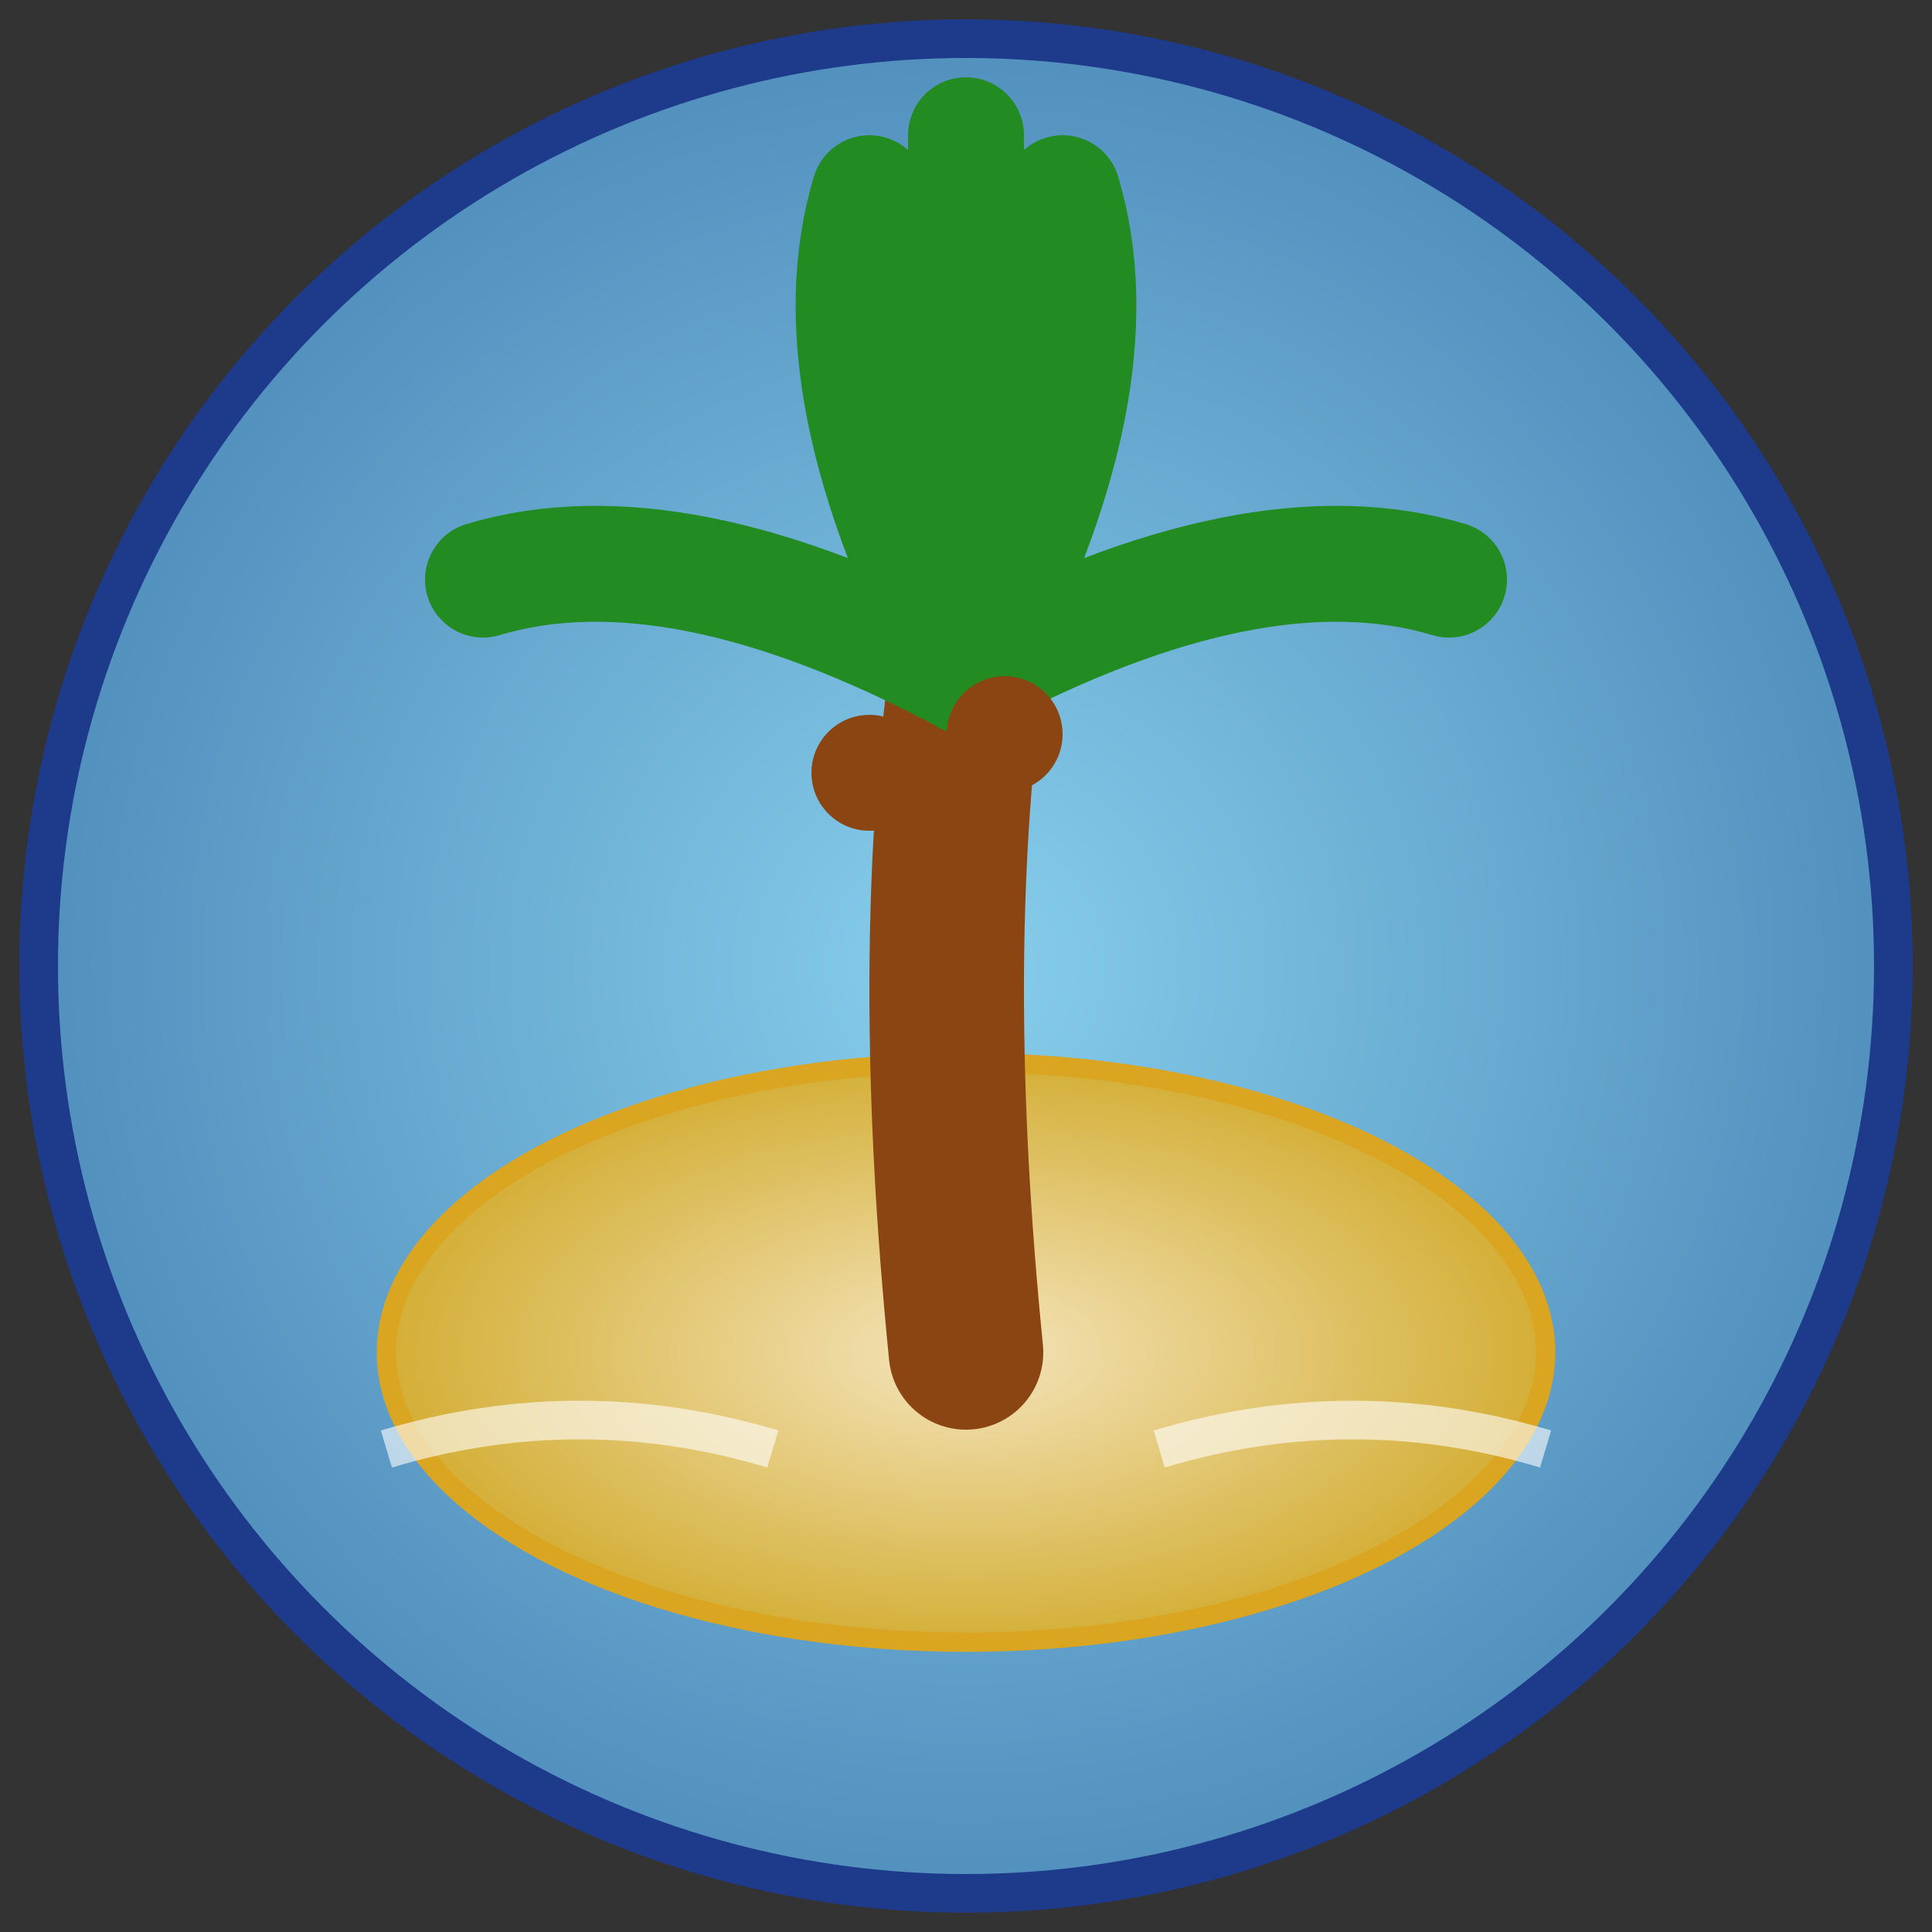 <svg xmlns="http://www.w3.org/2000/svg" viewBox="0 0 100 100">
  <rect x="0" y="0" width="100" height="100" fill="#333333" stroke="none"/>
  <!-- Desert Island Emoji Style Favicon -->
  <defs>
    <!-- Gradient for the island base -->
    <radialGradient id="islandGrad" cx="50%" cy="50%" r="50%">
      <stop offset="0%" style="stop-color:#f4e4bc;stop-opacity:1" />
      <stop offset="100%" style="stop-color:#d4af37;stop-opacity:1" />
    </radialGradient>
    <!-- Water gradient -->
    <radialGradient id="waterGrad" cx="50%" cy="50%" r="60%">
      <stop offset="0%" style="stop-color:#87ceeb;stop-opacity:1" />
      <stop offset="100%" style="stop-color:#4682b4;stop-opacity:1" />
    </radialGradient>
  </defs>
  
  <!-- Ocean background (full circle) -->
  <circle cx="50" cy="50" r="48" fill="url(#waterGrad)" stroke="#1e3a8a" stroke-width="2"/>
  
  <!-- Island (lower portion) -->
  <ellipse cx="50" cy="70" rx="30" ry="15" fill="url(#islandGrad)" stroke="#daa520" stroke-width="1"/>
  
  <!-- Palm tree trunk -->
  <path d="M50 70 Q48 50 50 35" stroke="#8b4513" stroke-width="8" fill="none" stroke-linecap="round"/>
  
  <!-- Palm fronds in emoji style -->
  <g transform="translate(50,35)">
    <!-- Frond 1 -->
    <path d="M0 0 Q-15 -8 -25 -5" stroke="#228b22" stroke-width="6" fill="none" stroke-linecap="round"/>
    <!-- Frond 2 -->
    <path d="M0 0 Q15 -8 25 -5" stroke="#228b22" stroke-width="6" fill="none" stroke-linecap="round"/>
    <!-- Frond 3 -->
    <path d="M0 0 Q-8 -15 -5 -25" stroke="#228b22" stroke-width="6" fill="none" stroke-linecap="round"/>
    <!-- Frond 4 -->
    <path d="M0 0 Q8 -15 5 -25" stroke="#228b22" stroke-width="6" fill="none" stroke-linecap="round"/>
    <!-- Center frond -->
    <path d="M0 0 Q0 -18 0 -28" stroke="#228b22" stroke-width="6" fill="none" stroke-linecap="round"/>
  </g>
  
  <!-- Coconuts -->
  <circle cx="45" cy="40" r="3" fill="#8b4513"/>
  <circle cx="52" cy="38" r="3" fill="#8b4513"/>
  
  <!-- Small details: waves around the island -->
  <path d="M20 75 Q30 72 40 75" stroke="#ffffff" stroke-width="2" fill="none" opacity="0.6"/>
  <path d="M60 75 Q70 72 80 75" stroke="#ffffff" stroke-width="2" fill="none" opacity="0.6"/>
</svg>